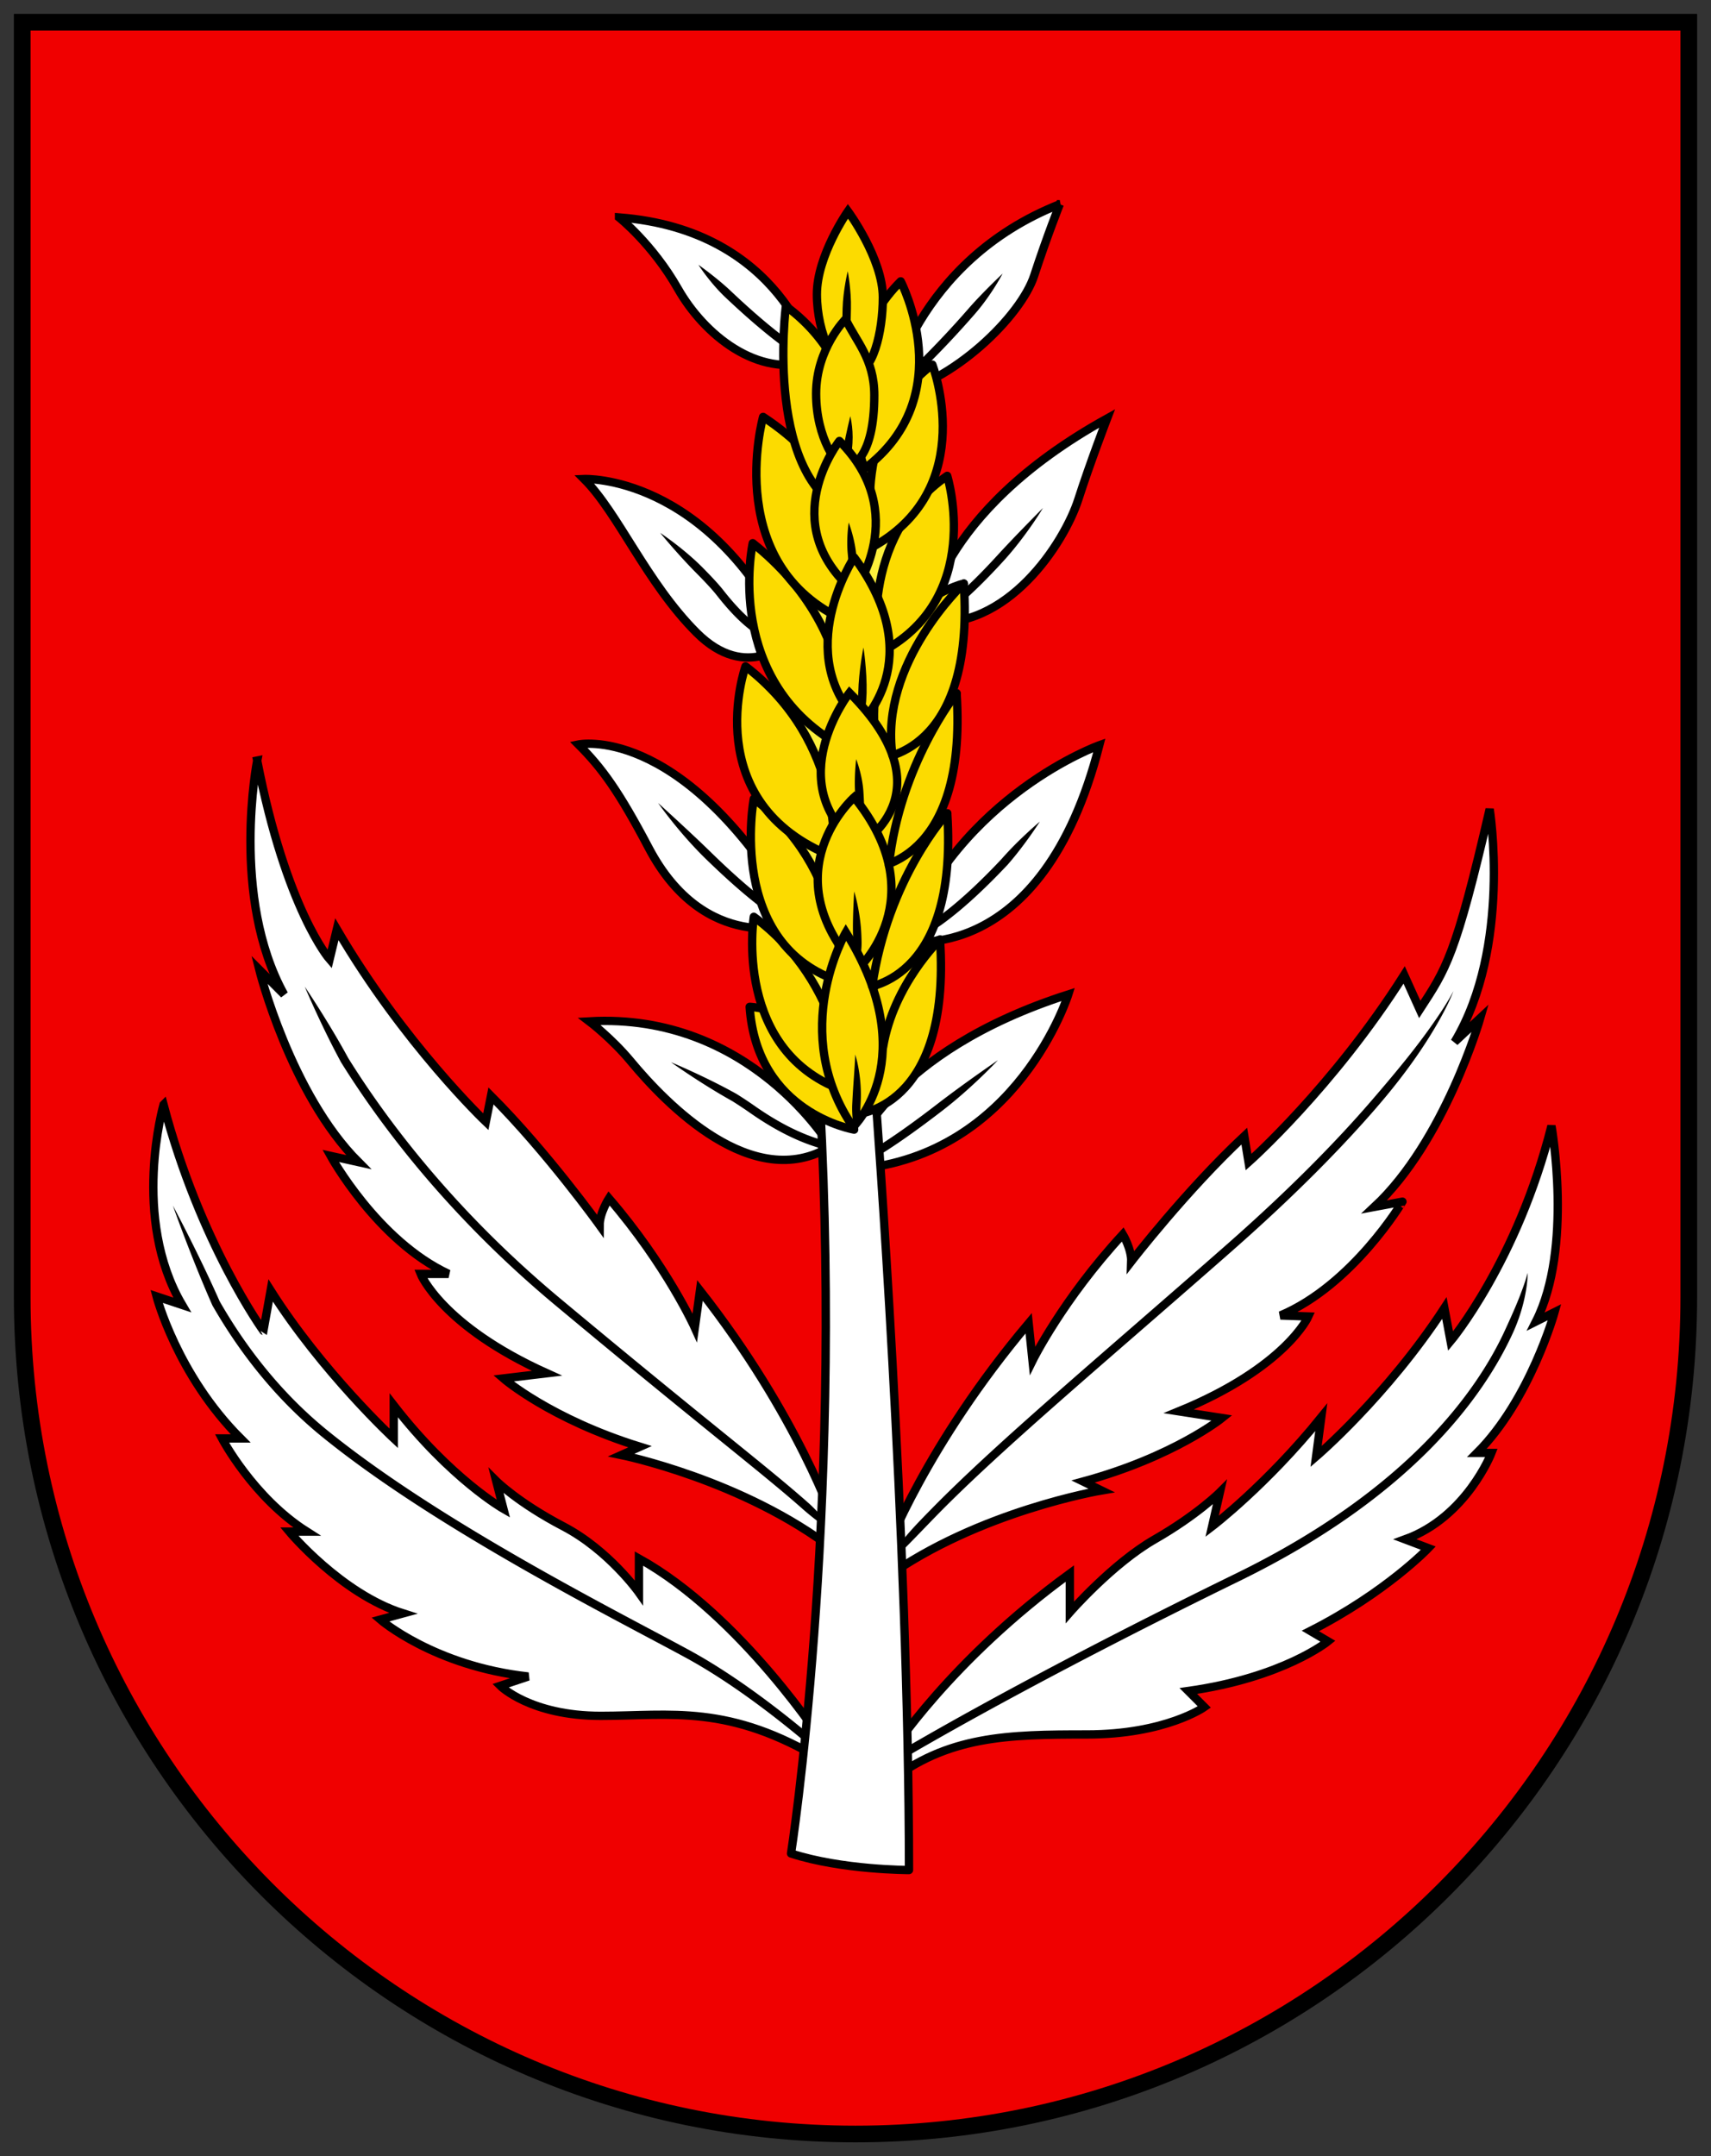 <?xml version="1.0" encoding="UTF-8" standalone="no"?>
<svg
   xmlns:dc="http://purl.org/dc/elements/1.1/"
   xmlns:cc="http://creativecommons.org/ns#"
   xmlns:rdf="http://www.w3.org/1999/02/22-rdf-syntax-ns#"
   xmlns:svg="http://www.w3.org/2000/svg"
   xmlns="http://www.w3.org/2000/svg"
   xmlns:sodipodi="http://sodipodi.sourceforge.net/DTD/sodipodi-0.dtd"
   xmlns:inkscape="http://www.inkscape.org/namespaces/inkscape"
   width="616"
   height="776"
   version="1.1"
   id="svg108"
   sodipodi:docname="CHE Canobbio Flag.svg"
   inkscape:version="0.92.3 (2405546, 2018-03-11)">
  <rect width="100%" height="100%" fill="#333333" stroke="none"/>
  <defs
     id="defs112" />
  <sodipodi:namedview
     pagecolor="#ffffff"
     bordercolor="#666666"
     borderopacity="1"
     objecttolerance="10"
     gridtolerance="10"
     guidetolerance="10"
     inkscape:pageopacity="0"
     inkscape:pageshadow="2"
     inkscape:window-width="1920"
     inkscape:window-height="1017"
     id="namedview110"
     showgrid="false"
     inkscape:zoom="1.3332699"
     inkscape:cx="-8.6146756"
     inkscape:cy="388"
     inkscape:window-x="-8"
     inkscape:window-y="-8"
     inkscape:window-maximized="1"
     inkscape:current-layer="g50" />
  <path
     d="M8 8v458.87C8 633.18 142.31 768 308 768s300-134.82 300-301.13V8z"
     fill="#f00000"
     id="path2" />
  <g
     fill="#fff"
     stroke="#000"
     stroke-linecap="round"
     stroke-width="3"
     id="g6">
    <path
       d="M92.594 273.71s-9.685 49.167 9.684 84.18l-8.94-8.939s11.175 44.697 35.759 69.28l-10.057-2.235s16.76 30.543 42.46 42.462h-10.056s7.449 18.624 45.442 35.758l-15.644 1.863s16.76 14.526 49.167 24.583l-6.705 2.98s43.953 8.938 76.73 34.267v-9.684s-13.037-38.739-48.422-83.808l-1.862 13.409s-10.058-22.348-30.916-46.559c0 0-3.352 5.214-3.352 9.684 0 0-18.996-26.446-39.11-46.56l-1.862 9.313s-29.425-27.936-53.636-69.281l-2.607 10.802s-15.644-17.879-26.073-71.515zM536.314 291.19s7.962 49.475-12.617 83.79l9.246-8.622s-12.728 44.28-38.154 67.991l10.129-1.883S487.103 462.404 461 473.42l10.05.351s-8.094 18.353-46.661 34.149l15.569 2.407s-17.258 13.934-49.995 22.853l6.597 3.213s-44.237 7.398-77.88 31.568l.339-9.678s14.38-38.26 51.316-82.066l1.394 13.466s10.83-21.983 32.522-45.451c0 0 3.168 5.327 3.012 9.794 0 0 19.907-25.767 40.71-45.165l1.537 9.371s30.383-26.892 56.02-67.366l5.613 12.421c9.455-14.547 12.875-18.857 25.17-72.097zM58.884 397.56s-11.733 40.785 6.705 72.073l-9.22-3.073s7.357 28.215 30.265 51.122h-6.705s11.174 21.231 30.542 33.522h-6.332s18.624 22.35 40.972 29.427l-8.194 2.234s19.368 16.762 53.264 20.486l-10.057 3.352s10.802 10.803 36.13 10.803 46.187-4.471 80.455 16.388v-6.331s-29.798-46.188-66.673-66.673v12.291s-10.801-15.271-27.19-23.838-24.211-16.389-24.211-16.389l2.607 10.057s-18.997-10.802-39.482-37.247v11.918s-25.701-23.837-44.324-53.263l-2.607 14.526c-.001 0-22.722-31.288-35.945-81.385zM320.924 630.54s21.23-32.965 64.25-64.252v13.968s15.274-17.505 30.545-26.259 23.466-16.948 23.466-16.948l-2.793 12.292s19.554-14.897 39.295-39.295l-1.861 14.153s25.513-21.79 46.185-53.45l2.235 11.92s24.025-28.683 36.317-77.477c0 0 7.82 43.954-5.587 70.398l6.704-3.353s-8.753 31.474-27.936 50.656h5.215s-8.94 23.093-31.103 31.102l8.38 3.167s-15.27 16.017-42.461 29.798l6.332 3.725s-16.016 13.037-50.283 17.879l5.773 5.773s-13.97 9.87-42.276 9.87-50.284.373-71.888 17.507z"
       id="path4" />
  </g>
  <path
     d="M544.584 479.92c2.68-5.824 4.147-11.372 4.872-15.887.302-1.878.435-3.325.497-4.405.03-.507.04-.878.042-1.151a19.12 19.12 0 0 0 0-.296l-.001-.104-.025.1c-.018.069-.04.158-.075.286-.072.268-.168.612-.314 1.1a75.421 75.421 0 0 1-1.386 4.144c-1.715 4.733-3.512 8.811-6.336 14.96-10.055 21.872-35.101 57.424-96.816 87.57-64.697 31.603-105.38 54.747-119.08 62.75-1.432.837-2.622 2.069-3.403 3.01-.325.393-.575.731-.745.97-.154.216-.238.35-.245.362.013 0 .171-.013.434-.047.288-.037.709-.098 1.204-.196 1.192-.234 2.848-.679 4.268-1.508 13.643-7.97 54.257-31.078 118.88-62.645 62.331-30.448 87.861-66.47 98.225-89.013zM79.16 468.49c-7.776-17.613-16.923-34.621-16.923-34.621s6.408 18.218 14.185 35.831l.068.141c8.672 15.126 21.455 32.65 39.555 47.324 41.458 33.616 106.42 66.102 130.97 79.49 19.57 10.674 38.97 26.831 45.983 32.893.74.64 1.77.955 2.555 1.112.335.068.63.106.835.128.185.025.309.028.324.029s0 0 0-.002c-.001-.015-.017-.138-.062-.319a8.234 8.234 0 0 0-.228-.818c-.256-.766-.711-1.75-1.462-2.399-7.052-6.096-26.746-22.479-46.51-33.259-24.623-13.43-89.282-45.755-130.51-79.185-17.74-14.384-30.3-31.589-38.841-46.486zM125.394 380.82c-7.176-13.219-15.67-25.723-15.67-25.723s5.859 13.934 13.035 27.154l.044.078c13.759 22.085 38.218 54.997 77.03 87.34 53.644 44.703 74.38 60.316 89.169 73.417 5.302 4.697 11.428 8.68 11.428 8.68s-4.017-6.122-9.44-10.926c-14.865-13.169-35.607-28.785-89.237-73.476-38.524-32.103-62.78-64.752-76.405-86.62zM495.764 398.38c9.908-11.463 17.033-21.741 22.238-30.917 1.962-3.46 3.224-6.024 4.134-8.052.406-.905.672-1.554.865-2.045.09-.23.152-.394.196-.516l.063-.177-.083.168c-.059.116-.138.27-.254.49a53.52 53.52 0 0 1-1.08 1.93c-1.135 1.947-2.595 4.284-4.855 7.567-6.348 9.223-13.2 17.671-23.494 29.59-11.98 13.865-28.688 31.106-51.77 51.407-44.047 38.738-82.348 70.74-106.15 94.98-4.048 4.118-8.66 8.82-11.226 12.376-2.48 3.437-2.667 5.34-2.667 5.34s.876-.266 3.897-3.18c2.434-2.348 8.797-9.034 12.136-12.434 23.707-24.136 61.934-56.076 106-94.828 23.176-20.383 39.982-37.72 52.059-51.7z"
     id="path8" />
  <g
     fill="#fff"
     stroke="#000"
     stroke-linecap="round"
     stroke-width="3"
     id="g12">
    <path
       d="M298.944 412.64s-28.681-48.422-86.787-45.069c0 0 8.067 6.111 14.899 14.34 12.758 15.363 43.953 47.675 71.888 30.729zM307.514 414.32s12.57-35.758 77.102-56.43c0 0-18.158 57.826-76.264 62.854zM208.244 267.93s35.757-7.636 75.426 56.616l2.42 8.195s-32.278 10.822-52.518-27.563c-10.802-20.487-16.855-28.775-25.328-37.248zM395.784 268.21s-50.005 17.879-70.397 70.397c-.001.001 49.724 10.337 70.397-70.397zM210.294 172.39s44.418-1.956 73.75 58.385c0 0-15.16 15.011-33.243-3.073-18.02-18.018-28.215-43.021-40.507-55.312zM398.584 150.6s-6.222 16.229-10.336 29.053c-5.028 15.673-25.7 47.77-54.754 44.138 0 0 3.073-38.831 65.09-73.191zM222.864 78.25s12.012 9.498 21.23 25.701 28.495 32.405 48.888 25.98c0 0-11.174-47.211-70.118-51.681zM381.544 73.501s-4.47 11.174-9.22 25.701-29.053 38.551-52.24 43.021c0 0 9.219-48.049 61.46-68.722z"
       id="path10" />
  </g>
  <path
     d="M263.204 104.82c-2.824-2.675-5.998-5.21-8.253-6.936a141.115 141.115 0 0 0-3.498-2.588 24.38 24.38 0 0 0 .167.258c.11.168.27.408.48.717.435.636 1.061 1.524 1.865 2.591 1.764 2.342 4.265 5.38 7.176 8.136 5.783 5.477 13.202 12.117 20.338 17.394a35.158 35.158 0 0 0 7.675 4.292c2.247.906 3.83 1.251 3.83 1.251s-1.256-1.022-3.061-2.538c-1.564-1.312-4.408-3.754-6.66-5.417-7.01-5.184-14.314-11.72-20.06-17.16zM350.944 113.04c3.17-3.64 5.791-7.476 7.616-10.419a75.642 75.642 0 0 0 1.805-3.059 47.506 47.506 0 0 0 .599-1.109l-.062.06-.174.166a347.657 347.657 0 0 0-3.205 3.114c-2.305 2.271-5.841 5.83-8.842 9.277a346.343 346.343 0 0 1-18.137 19.291c-5.577 5.49-10.46 11.858-10.46 11.858s6.891-4.136 12.564-9.72a349.457 349.457 0 0 0 18.296-19.46zM252.944 204.25c-3.422-3.449-7.142-6.494-10.076-8.739a119.6 119.6 0 0 0-3.713-2.732 86.243 86.243 0 0 0-1.374-.95l-.076-.052-.028-.018.02.026c-.005-.008.065.079.06.071l.223.272a234.12 234.12 0 0 0 3.832 4.509c2.387 2.739 5.661 6.358 9.002 9.726 2.915 2.937 5.547 5.74 7.194 7.833 4.43 5.63 11.463 13.756 19.59 16.831 1.57.598 3.21.594 4.469.368 1.234-.222 1.983-.62 1.983-.62s-.77-.358-1.793-.866c-.896-.446-2.43-1.25-3.596-1.688-7.29-2.758-13.933-10.336-18.295-15.88-1.725-2.192-4.49-5.135-7.422-8.09zM361.134 202.06c4.206-4.598 7.807-9.423 10.432-13.217a132.326 132.326 0 0 0 2.896-4.36 89.73 89.73 0 0 0 .96-1.548l.051-.085.018-.03-.025.025-.069.07-.268.269a794.2 794.2 0 0 0-4.678 4.74c-2.964 3.027-7.615 7.831-11.53 12.112-5.04 5.509-10.694 11.245-16.047 15.696-2.38 1.967-4.574 4.099-6.33 5.608-1.752 1.504-3.05 2.452-3.05 2.452s1.588-.252 3.828-1.173c2.343-.965 4.96-2.48 7.47-4.58 5.485-4.562 11.26-10.425 16.342-15.979zM256.094 306.86c-4.551-4.442-10.038-9.528-13.426-12.643a1343.975 1343.975 0 0 0-4.18-3.824l-1.149-1.046-.302-.274a12.557 12.557 0 0 1-.106-.097l.022.031.06.087.237.333c.211.296.513.714.914 1.258a154 154 0 0 0 3.457 4.507c3.159 3.97 7.454 9.01 12.378 13.815 5.693 5.555 12.154 11.472 18.48 16.43a46.02 46.02 0 0 0 9.08 5.566c2.66 1.221 4.539 1.74 4.539 1.74s-1.544-1.192-3.743-3.01c-2.202-1.823-5.04-4.32-8.026-6.657-6.21-4.868-12.587-10.703-18.236-16.216zM362.824 311.14c6.335-7.233 11.542-15.454 11.542-15.454s-7.463 6.245-13.798 13.478l.034-.039c-6.608 7.038-14.984 15.202-23.205 21.124-2.966 2.126-5.825 4.362-8.094 5.905-2.265 1.539-3.917 2.459-3.917 2.459s1.88-.2 4.581-1.117c2.827-.959 6.028-2.528 9.184-4.813 8.428-6.072 16.975-14.408 23.638-21.505zM265.094 393.65c-11.39-6.34-23.51-11.368-23.51-11.368s10.662 7.65 22.052 13.988l-.068-.04a150.52 150.52 0 0 1 6.394 4.228c10.116 7.095 18.2 10.585 24.385 12.488 2.15.66 4.6-.308 4.6-.308s-1.746-1.953-3.717-2.56c-5.866-1.804-13.694-5.168-23.544-12.077a153.58 153.58 0 0 0-6.523-4.312zM339.284 399.7c5.534-4.267 10.563-8.836 14.292-12.424a187.713 187.713 0 0 0 4.183-4.147 127.253 127.253 0 0 0 1.522-1.587l-.032.022-.091.063-.352.241a649.904 649.904 0 0 0-6.15 4.294c-4.02 2.842-9.899 7.071-15.204 11.162-6.98 5.382-14.689 11.014-21.487 15.254-3.003 1.873-5.478 4.908-5.478 4.908s3.91-.393 7.066-2.363c6.908-4.31 14.717-10.016 21.73-15.424z"
     id="path14" />
  <g
     id="g54"
     style="stroke:#000000;stroke-width:3;stroke-linecap:round">
    <g
       id="g50"
       style="stroke-linejoin:round">
      <path
         d="m 284.794,667.04 c 0,0 18.625,-119.19 10.43,-270.42 h 20.114 c 0,0 11.919,157.18 11.919,276.38 0,0 -24.212,0 -42.463,-5.96 z"
         id="path16"
         inkscape:connector-curvature="0"
         style="fill:#ffffff" />
      <path
         d="m 321.754,354.81 -14.24,46.28 -16.11,-5.31 -8.48,-117.79 7.83,-75.99 9.63,-66.9 7.13,-14.65 23.46,72.61 z"
         id="path18"
         inkscape:connector-curvature="0"
         style="fill:#fcef3c" />
      <g
         id="g46"
         style="fill:#fcdb00">
        <path
           d="m 307.514,401.09 c 0,0 35.013,-1.116 30.916,-62.947 -0.001,0 -40.228,9.311 -30.916,62.947 z"
           id="path20"
           inkscape:connector-curvature="0" />
        <path
           d="m 310.114,355.65 c 0,0 35.014,-1.117 30.916,-62.948 0,0 -40.228,9.311 -30.916,62.948 z"
           id="path22"
           inkscape:connector-curvature="0"
           style="stroke-linejoin:miter" />
        <path
           d="m 313.474,312.44 c 0,0 35.014,-1.117 30.916,-62.948 0,0 -40.227,9.311 -30.916,62.948 z"
           id="path24"
           inkscape:connector-curvature="0"
           style="stroke-linejoin:miter" />
        <path
           d="m 316.074,272.96 c 0,0 35.014,-1.117 30.916,-62.948 0,0.001 -40.227,9.312 -30.916,62.948 z"
           id="path26"
           inkscape:connector-curvature="0" />
        <g
           id="g44"
           style="stroke-linejoin:miter">
          <path
             d="m 341.014,171.25 c 0,0 13.844,44.533 -24.848,64.009 0,0 -7.59,-41.504 24.848,-64.009 z"
             id="path28"
             inkscape:connector-curvature="0" />
          <path
             d="m 335.664,131.23 c 0,0 16.853,43.749 -20.81,65.224 0,0 -10.44,-41.052 20.81,-65.224 z"
             id="path30"
             inkscape:connector-curvature="0" />
          <path
             d="m 324.274,101.25 c 0,0 21.604,41.345 -13.036,67.418 0,0 -14.9,-39.482 13.036,-67.418 z m -16.76,305.28 c 0,0 -35.012,-5.813 -37.62,-44.179 0,0 34.64,0.973 37.62,44.179 z"
             id="path32"
             inkscape:connector-curvature="0" />
          <path
             d="m 271.384,329.95 c 0,0 -7.822,49.167 33.522,62.948 0,0 -0.744,-38.737 -33.522,-62.948 z"
             id="path34"
             inkscape:connector-curvature="0" />
          <path
             d="m 271.384,287.49 c 0,0 -10.058,52.892 31.66,65.928 0,0 1.49,-41.345 -31.66,-65.928 z"
             id="path36"
             inkscape:connector-curvature="0" />
          <path
             d="m 268.404,239.81 c 0,0 -17.506,49.166 31.66,68.535 0,-0.001 4.56,-40.745 -31.66,-68.535 z"
             id="path38"
             inkscape:connector-curvature="0" />
          <path
             d="m 271.004,195.49 c 0,0 -11.175,50.284 33.15,73.75 0,0 7.449,-41.344 -33.15,-73.75 z"
             id="path40"
             inkscape:connector-curvature="0" />
          <path
             d="m 274.734,150.04 c 0,0 -15.644,55.499 32.405,74.495 0,0 14.528,-43.58 -32.405,-74.495 z"
             id="path42"
             inkscape:connector-curvature="0" />
        </g>
      </g>
      <path
         d="m 282.924,110.19 c 0,0 -8.195,64.065 24.583,75.239 0,0.001 11.546,-48.793 -24.583,-75.239 z"
         id="path48"
         inkscape:connector-curvature="0"
         style="fill:#fcdb00;fill-opacity:1" />
    </g>
    <path
       d="m 305.274,76.016 c 0,0 -11.174,15.923 -11.174,29.891 0,13.968 6.704,28.494 13.409,28.494 6.705,0 10.336,-14.806 10.336,-27.377 0,-13.968 -12.571,-31.008 -12.571,-31.008 z"
       id="path52"
       inkscape:connector-curvature="0"
       style="fill:#fcdb00" />
  </g>
  <path
     class="UnoptimicedTransforms"
     d="M305.204 97.61s-.75 26.5-.75 36.138z"
     fill="#fff"
     id="path56" />
  <path
     class="UnoptimicedTransforms"
     d="M306.354 111.16c.176-6.754-1.147-13.548-1.147-13.548s-1.676 6.715-1.852 13.47v.003c-.12 4.949-.243 10.485-.32 15.182-.062 3.746 1.421 7.484 1.421 7.484s1.517-3.722 1.578-7.435c.077-4.686.2-10.213.32-15.158z"
     id="path58" />
  <path
     d="M304.434 114.85s-10.616 10.615-10.616 26.818 7.822 26.539 10.336 26.539 10.615-3.353 10.615-25.98c0-13.13-6.703-19.555-10.335-27.377z"
     fill="#fcdb00"
     stroke="#000"
     stroke-linecap="round"
     stroke-linejoin="round"
     stroke-width="3"
     id="path60" />
  <path
     class="UnoptimicedTransforms"
     d="M304.164 168.2s1.956-10.336 1.956-18.438z"
     fill="#fff"
     id="path62" />
  <path
     class="UnoptimicedTransforms"
     d="M302.894 166.81c-.096.553 1.27 1.392 1.27 1.392s1.575-.298 1.676-.884h.005c.203-1.179.528-3.17.845-5.554.403-3.023.326-5.938.07-8.258-.249-2.263-.64-3.74-.64-3.74s-.36 1.485-.857 3.656c-.464 2.026-1.182 5.185-1.547 7.947-.31 2.338-.629 4.288-.827 5.44z"
     id="path64" />
  <path
     d="M302.204 158.7s-23.466 29.611 5.308 54.195c0 0 20.672-28.215-5.308-54.195z"
     fill="#fcdb00"
     stroke="#000"
     stroke-linecap="round"
     stroke-linejoin="round"
     stroke-width="3"
     id="path66" />
  <path
     class="UnoptimicedTransforms"
     d="M305.554 188.04s1.956 16.342 1.956 24.863z"
     fill="#fff"
     id="path68" />
  <path
     class="UnoptimicedTransforms"
     d="M308.214 199.15c-.583-5.635-2.658-11.116-2.658-11.116s-.909 5.79-.326 11.425l-.002-.02c.226 2.523.437 5.19.584 7.688.167 2.862 1.7 5.77 1.7 5.77s1.47-2.95 1.294-5.945a259.547 259.547 0 0 0-.59-7.781z"
     id="path70" />
  <path
     d="M307.514 200.61s-22.907 34.64 2.235 59.782c0 .001 25.142-22.907-2.235-59.782z"
     fill="#fcdb00"
     stroke="#000"
     stroke-linecap="round"
     stroke-linejoin="round"
     stroke-width="3"
     id="path72" />
  <path
     class="UnoptimicedTransforms"
     d="M310.864 233.01s.14 13.549-1.118 27.377z"
     fill="#fff"
     id="path74" />
  <path
     class="UnoptimicedTransforms"
     d="M311.994 249.37c.183-8.162-1.134-16.357-1.134-16.357s-1.682 8.128-1.865 16.29l.001-.038c-.045.94-.095 1.903-.152 2.881-.233 4.04.898 8.244.898 8.244s1.86-3.944 2.097-8.07c.057-.99.108-1.962.154-2.912z"
     id="path76" />
  <path
     d="M305.834 249.31s-25.33 32.591 3.352 54.939c0 0 33.243-18.344-3.352-54.939z"
     fill="#fcdb00"
     stroke="#000"
     stroke-linecap="round"
     stroke-width="3"
     id="path78" />
  <path
     class="UnoptimicedTransforms"
     d="M308.224 273.2s2.47 18.296.96 31.053z"
     fill="#fff"
     id="path80" />
  <path
     class="UnoptimicedTransforms"
     d="M310.844 284.87c-.2-3.124-.88-6.128-1.513-8.349a43.202 43.202 0 0 0-.77-2.434 29.56 29.56 0 0 0-.304-.829l-.025-.062-.007.067-.02.183-.069.693a90.712 90.712 0 0 0-.204 2.532c-.147 2.226-.274 5.385-.082 8.39.22 3.43.37 7.265.322 11.04-.05 3.954 1.02 8.148 1.02 8.148s1.929-3.9 1.98-8.11c.049-3.867-.105-7.791-.328-11.269z"
     id="path82" />
  <path
     d="M307.514 286.93s-30.356 26.818 1.304 61.831c0 0 28.12-25.514-1.304-61.831z"
     fill="#fcdb00"
     stroke="#000"
     stroke-linecap="round"
     stroke-width="3"
     id="path84" />
  <path
     class="UnoptimicedTransforms"
     d="M307.514 320.82s1.304 9.312 1.304 27.936z"
     fill="#fff"
     id="path86" />
  <path
     class="UnoptimicedTransforms"
     d="M310.124 336.85c-.155-4.59-.869-8.888-1.567-12.036a54.117 54.117 0 0 0-.744-2.987c-.188-.644-.3-1.003-.3-1.003s-.024.376-.052 1.044c-.02.39-.105 2.095-.149 3.054-.134 2.902-.33 7.783-.186 12.03.02.581.038 1.179.055 1.793.14 4.988 1.635 10.015 1.635 10.015s1.506-5.032 1.364-10.1c-.018-.619-.036-1.222-.056-1.81z"
     id="path88" />
  <path
     d="M304.534 335.54s-20.868 35.803 2.597 70.071c.001 0 25.711-24.629-2.597-70.071z"
     fill="#fcdb00"
     stroke="#000"
     stroke-linecap="round"
     stroke-width="3"
     id="path90" />
  <path
     class="UnoptimicedTransforms"
     d="M307.884 379.49s1.676 10.243-.373 27.19z"
     fill="#fff"
     id="path92" />
  <path
     class="UnoptimicedTransforms"
     d="M309.884 396.38c.225-4.768-.27-9.157-.911-12.502a41.695 41.695 0 0 0-.753-3.268 24.464 24.464 0 0 0-.34-1.125v.08l-.006.223c-.006.217-.014.474-.03.866-.034.885-.08 1.824-.17 3.31-.194 3.223-.573 7.745-.786 12.275-.016.335-.033.675-.052 1.019-.252 4.59.672 9.417.672 9.417s1.9-1.289 2.162-6.063c.02-.352.199-3.889.215-4.232z"
     id="path94" />
  <g
     fill="none"
     stroke="#000"
     stroke-linecap="round"
     stroke-linejoin="round"
     stroke-width="3"
     id="g100">
    <path
       d="M344.384 249.5s-20.537 25.646-24.351 61.99"
       id="path96" />
    <path
       d="M346.994 210.01s-30.566 28.642-25.666 61.857M341.034 292.7s-21.46 23.304-27.007 62.256"
       stroke-linejoin="miter"
       id="path98" />
  </g>
  <path
     d="M338.424 338.14s-16.771 16.102-20.495 38.723"
     fill="#fcdb00"
     stroke="#000"
     stroke-linecap="round"
     stroke-linejoin="round"
     stroke-width="3"
     id="path102" />
  <g
     id="g106">
    <path
       d="M8 8v458.87C8 633.18 142.31 768 308 768s300-134.82 300-301.13V8z"
       fill="none"
       stroke="#000"
       stroke-width="6"
       id="path104" />
  </g>
</svg>
